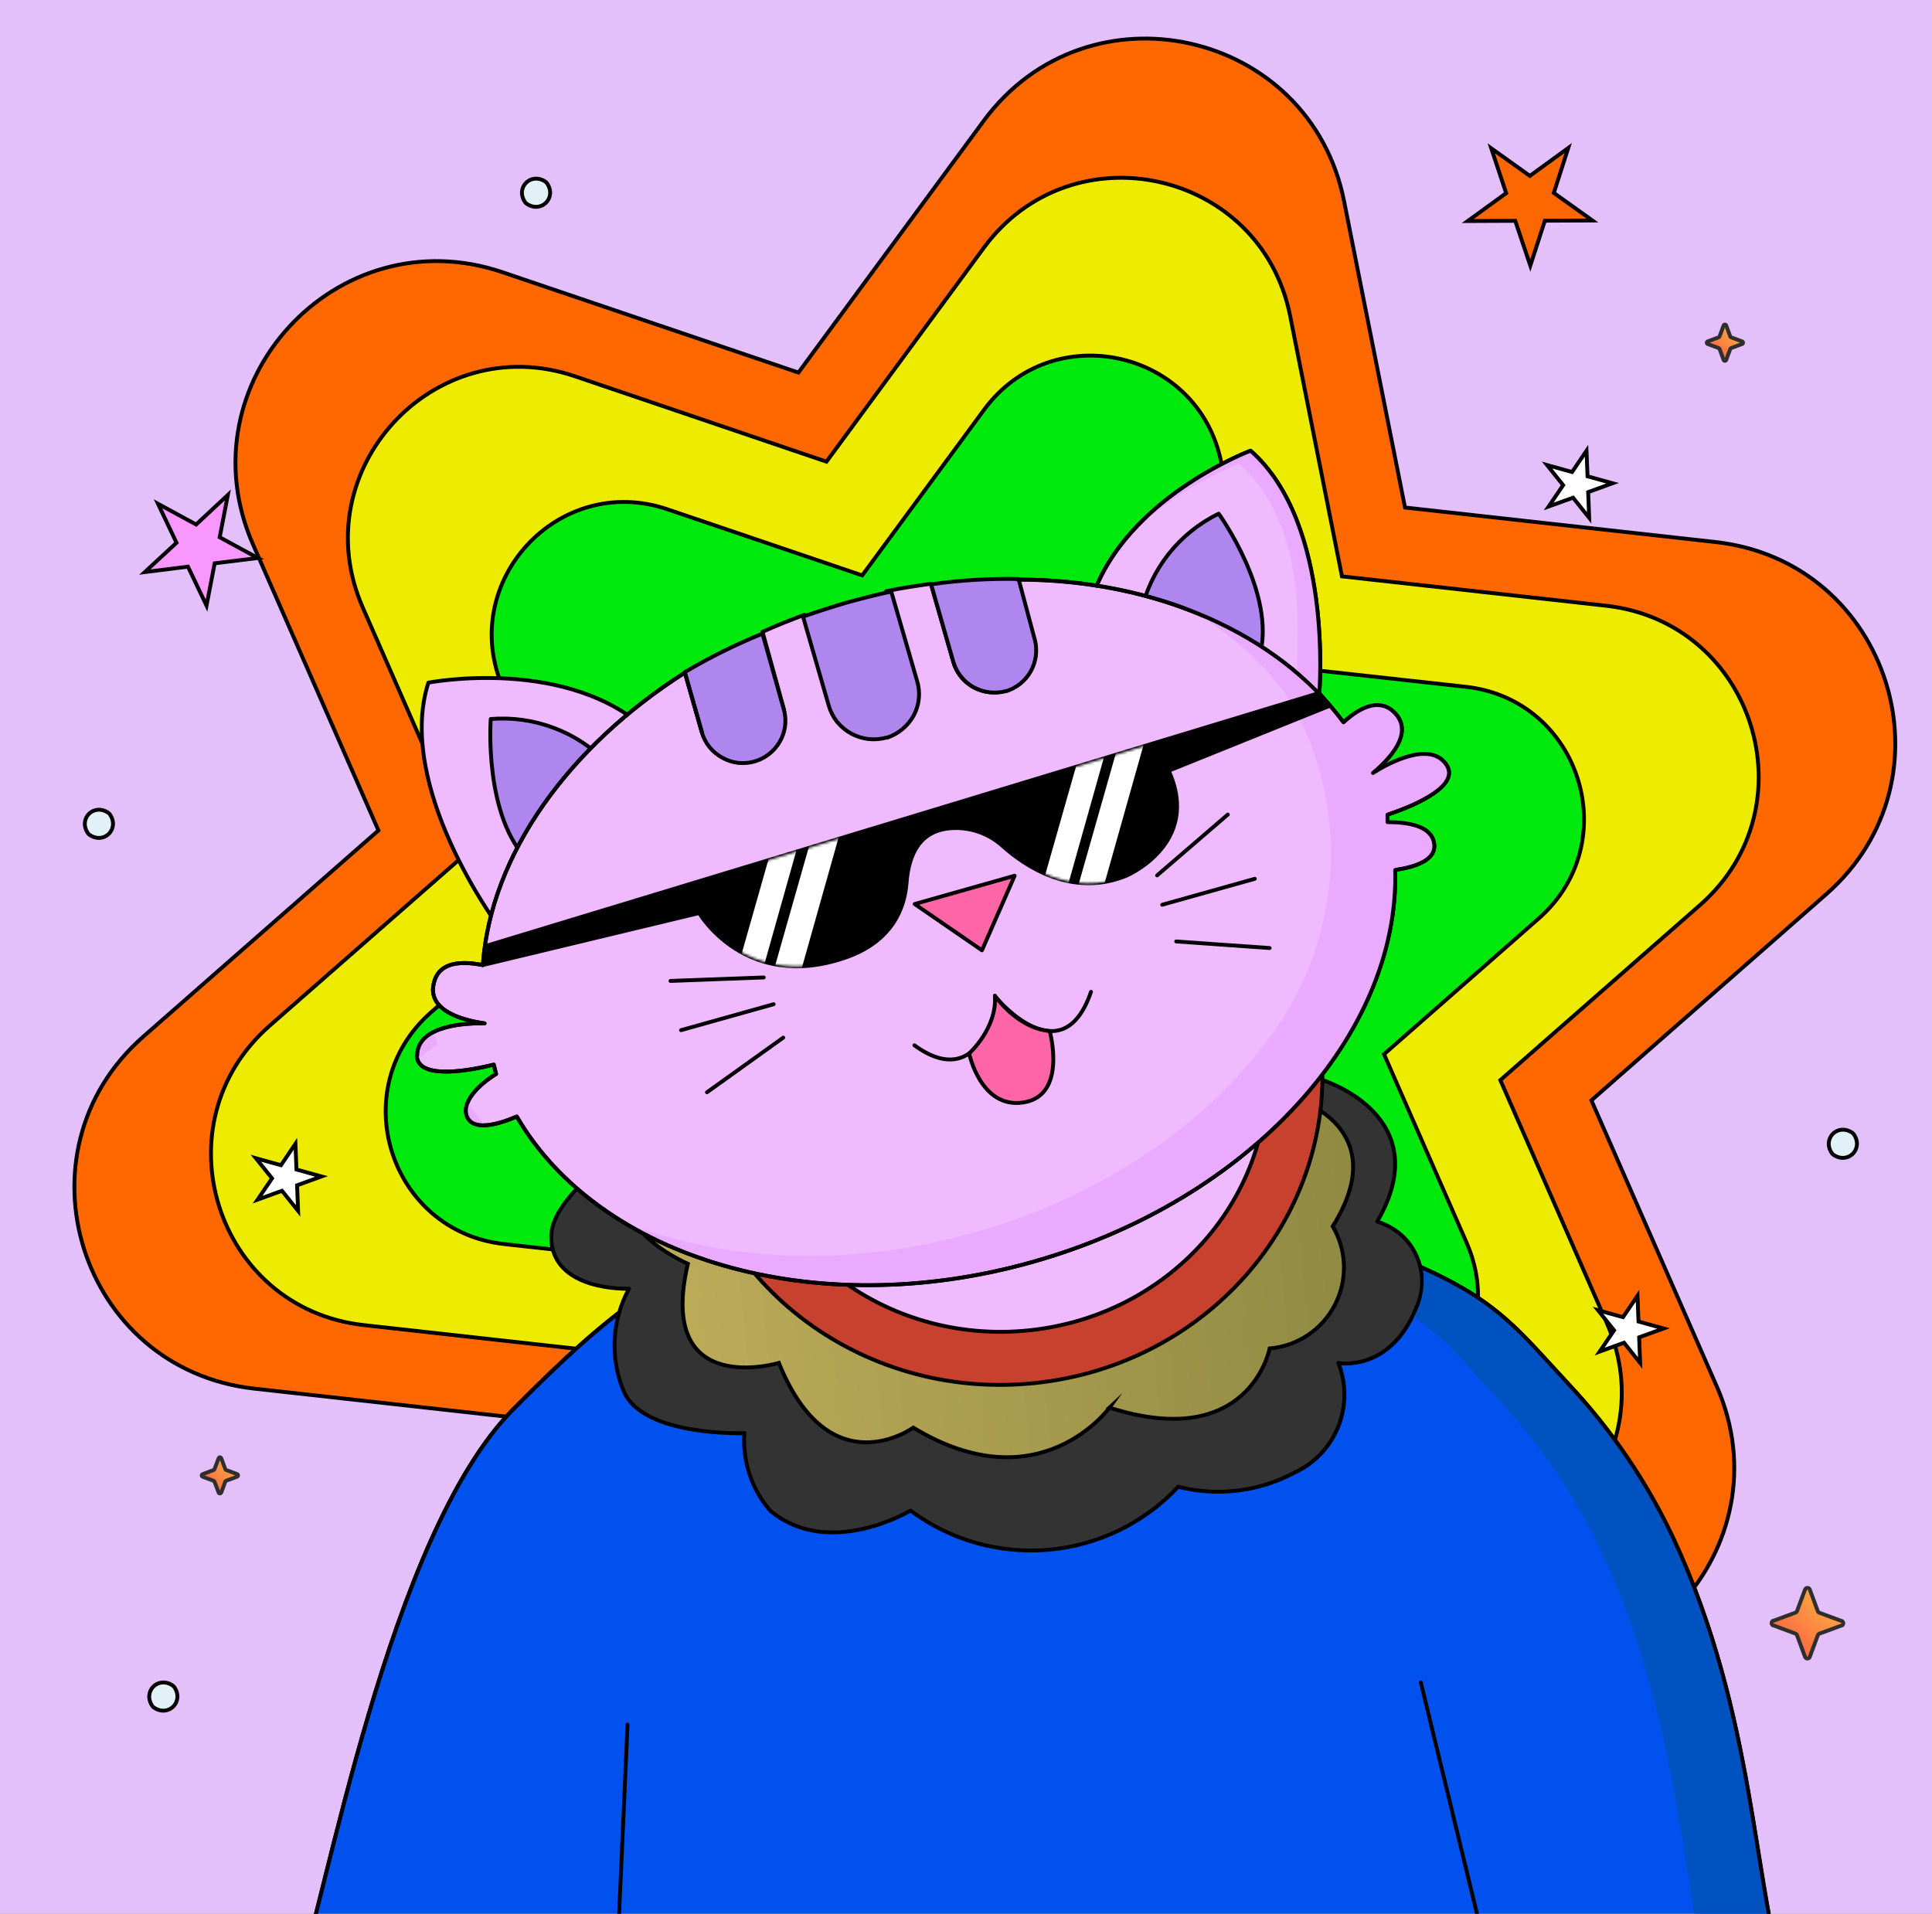 <svg width="751" height="744" viewBox="0 0 751 744" fill="none" xmlns="http://www.w3.org/2000/svg">
<rect x="0" y="0" width="751" height="744" fill="#808080" stroke="none"/>
<g clip-path="url(#clip0_697_65)">
<path d="M762.35 0H0V746.76H762.35V0Z" fill="#E4C0FA"/>
<path d="M195.361 105.84L310.361 144.84L382.361 47C422.761 -7.92 509.161 11.31 522.451 78.18L546.151 197.31L666.871 210.73C734.631 218.26 761.181 302.73 709.871 347.65L618.601 427.78L667.341 539C694.701 601.45 634.851 666.66 570.291 644.74L455.291 605.74L383.291 703.59C342.891 758.5 256.491 739.28 243.191 672.41L219.501 553.26L98.771 539.84C31.011 532.31 4.461 447.84 55.771 402.93L147.101 322.84L98.311 211.58C71.001 149.13 130.801 83.92 195.361 105.84Z" fill="#FF6800" stroke="black" stroke-width="1.5" stroke-miterlimit="10"/>
<path d="M223.5 146.29L321.26 179.48L382.44 96.32C416.77 49.64 490.2 66 501.5 122.82L521.64 224.07L624.25 235.48C681.84 241.88 704.4 313.64 660.83 351.84L583.21 419.91L624.64 514.47C647.89 567.54 597 623 542.15 604.34L444.4 571.15L383.22 654.3C348.88 701 275.45 684.64 264.15 627.8L244 526.55L141.39 515.15C83.8 508.75 61.24 436.98 104.8 398.78L182.43 330.72L141 236.15C117.76 183.08 168.63 127.66 223.5 146.29Z" fill="#EDEC00" stroke="black" stroke-width="1.5" stroke-miterlimit="10"/>
<path d="M259.461 198L335.151 223.69L382.521 159.3C409.111 123.16 465.971 135.82 474.721 179.82L490.311 258.23L569.761 267C614.351 271.95 631.821 327.52 598.091 357.1L538.001 409.84L570.071 483.06C588.071 524.16 548.691 567.06 506.211 552.65L430.501 527L383.131 591.39C356.541 627.53 299.691 614.87 290.931 570.87L275.341 492.47L195.891 483.64C151.301 478.64 133.831 423.11 167.571 393.53L227.671 340.83L195.591 267.61C177.591 226.46 217.001 183.55 259.461 198Z" fill="#00E90C" stroke="black" stroke-width="1.5" stroke-miterlimit="10"/>
<path d="M252.799 501.55C235.199 513.21 218.799 528.35 199.499 547.86C150.909 596.86 126.659 739.34 114.369 774.49H694.869C681.189 733.49 682.869 667.58 650.359 597.81C640.038 575.952 626.363 555.842 609.829 538.21C586.829 513.47 580.199 502.5 533.719 484.97C391.119 439.82 252.799 501.55 252.799 501.55Z" fill="#0051EE" stroke="black" stroke-width="1.5" stroke-linecap="round" stroke-linejoin="round"/>
<path d="M513.919 419.84C513.919 419.84 559.279 433.65 535.349 474.92C538.702 475.953 541.811 477.654 544.49 479.92C547.134 482.214 549.231 485.071 550.63 488.28C552.058 491.48 552.797 494.945 552.799 498.45C552.776 501.944 551.98 505.389 550.469 508.54C540.329 533.68 520.24 529.87 520.24 529.87C523.388 537.791 523.386 546.616 520.234 554.536C517.083 562.455 511.02 568.869 503.29 572.46C489.414 579.896 473.258 581.872 458 578C444.82 592.059 426.926 600.774 407.731 602.482C388.536 604.19 369.384 598.771 353.93 587.26C353.93 587.26 322.2 606.36 299.36 587.26C292.171 578.943 288.574 568.115 289.36 557.15C289.36 557.15 250.23 558.61 242.5 541C239.807 534.611 238.589 527.697 238.935 520.772C239.282 513.847 241.183 507.089 244.5 501C244.5 501 214.27 502.24 214.27 480.82C214.27 459.4 266.27 431.95 266.27 431.95L513.93 419.79L513.919 419.84Z" fill="#333333" stroke="black" stroke-width="1.5" stroke-linecap="round" stroke-linejoin="round"/>
<path d="M512.841 269.41C512.841 269.41 518.411 203.5 486.111 175.22C486.111 175.22 433.691 194.9 423.061 237.22L512.841 269.41Z" fill="#F0BAFF" stroke="black" stroke-width="1.5" stroke-linecap="round" stroke-linejoin="round"/>
<path d="M431.37 547.12C431.37 547.12 404.21 584.91 355 555C355 555 322.53 578.65 302.76 529.85C302.76 529.85 255.01 544.16 267.38 491.32C267.38 491.32 219.05 470.39 261.07 446.16C303.09 421.93 504.17 427.39 504.17 427.39C504.17 427.39 541.95 438.55 518.04 476.76C520.752 481.357 522.254 486.566 522.405 491.9C522.556 497.235 521.351 502.521 518.903 507.263C516.456 512.006 512.845 516.05 508.409 519.017C503.973 521.985 498.857 523.778 493.54 524.23C493.54 524.23 485.81 564.67 431.25 547.23L431.37 547.12Z" fill="url(#paint0_linear_697_65)" stroke="black" stroke-width="1.5" stroke-miterlimit="10"/>
<path d="M443.5 238.07C445.313 229.806 448.975 222.061 454.211 215.415C459.447 208.77 466.12 203.397 473.73 199.7C473.73 199.7 496.4 231 489.59 255.19L443.5 238.07Z" fill="#AF86ED" stroke="black" stroke-width="1.5" stroke-linecap="round" stroke-linejoin="round"/>
<path d="M402.22 537.69C470.49 530.58 520.31 471.69 513.43 406.11C506.55 340.53 445.57 293.23 377.3 300.34C309.03 307.45 259.2 366.34 266.09 431.92C272.98 497.5 334 544.8 402.22 537.69Z" fill="#C8412F" stroke="black" stroke-width="1.5" stroke-miterlimit="10"/>
<path d="M400.061 517.18C456.621 511.31 497.811 462.6 492.061 408.35C486.311 354.1 435.941 315 379.461 320.85C322.981 326.7 281.711 375.43 287.461 429.68C293.211 483.93 343.581 523.05 400.061 517.18Z" fill="#F0BAFF" stroke="black" stroke-width="1.5" stroke-linecap="round" stroke-linejoin="round"/>
<path d="M193.25 359.39C193.25 359.39 153.64 305.8 166.51 265.39C166.51 265.39 221.51 254.72 252.8 285.07L193.25 359.39Z" fill="#F0BAFF" stroke="black" stroke-width="1.5" stroke-linecap="round" stroke-linejoin="round"/>
<path d="M236 296.62C230.225 290.589 223.167 285.934 215.35 283C207.511 280.035 199.113 278.847 190.76 279.52C190.76 279.52 187.86 318.06 205.88 335.18L236.11 296.64L236 296.62Z" fill="#AF86ED" stroke="black" stroke-width="1.5" stroke-linecap="round" stroke-linejoin="round"/>
<path d="M162.189 410.33C162.189 398.42 181.709 397.68 188.349 397.85C182.039 396.94 165.099 393.63 168.839 381.47C171.079 373.78 179.719 373.61 187.689 375.19C190.689 332.35 220.909 290.33 266.259 261.47L272.899 284.79C274.351 288.708 277.227 291.935 280.952 293.827C284.677 295.72 288.979 296.138 292.999 295C297.042 293.883 300.496 291.246 302.639 287.64C304.797 284.07 305.536 279.819 304.709 275.73L296.409 245.63C301.719 243.23 307.119 241.08 312.689 239.01L321.739 270.93C322.227 273.146 323.13 275.25 324.399 277.13C325.702 279.025 327.41 280.606 329.399 281.76C331.353 282.944 333.533 283.707 335.799 284C338.065 284.303 340.369 284.136 342.568 283.509C344.767 282.883 346.813 281.811 348.579 280.36C350.345 278.888 351.783 277.062 352.799 275C353.834 272.967 354.426 270.738 354.539 268.46C354.671 266.182 354.331 263.901 353.539 261.76L344.479 229.84C350.379 228.6 356.109 227.77 361.839 226.95L370.479 257.05C371.317 260.201 373.08 263.028 375.54 265.168C378 267.307 381.045 268.66 384.282 269.052C387.518 269.443 390.798 268.856 393.698 267.366C396.598 265.875 398.984 263.55 400.549 260.69C402.604 256.954 403.138 252.57 402.039 248.45L395.559 225.29C449.379 225.29 496.629 246.38 522.219 280.78C528.109 275.41 535.509 271.27 541.399 276.4C550.959 284.84 538.659 296.25 533.679 300.47C539.569 296.75 556.179 287.57 562.419 297.57C567.069 305.26 551.539 312.62 539.329 316.68V319.57C547.469 319.57 556.269 321.06 557.429 327.68C558.589 334.3 550.209 337.02 542.329 338.18C543.999 402 486.109 466.73 401.219 490.63C316.329 514.53 232.869 489.15 200.889 434.07C192.759 437.54 183.789 439.61 181.539 434.07C179.289 428.53 185.939 421.74 192.839 417.53L191.929 413.89C179.219 417.03 162.029 419.18 162.029 410.17L162.189 410.33Z" fill="#F0BAFF" stroke="black" stroke-width="1.5" stroke-linecap="round" stroke-linejoin="round"/>
<path d="M391.089 268.67C386.844 269.809 382.323 269.276 378.459 267.18C374.62 265.048 371.783 261.48 370.569 257.26L361.939 227.15C373.199 225.553 384.569 224.864 395.939 225.09L402.259 248.74C403.326 252.877 402.755 257.266 400.665 260.992C398.574 264.718 395.126 267.494 391.039 268.74L391.089 268.67Z" fill="#AF86ED" stroke="black" stroke-width="1.5" stroke-linecap="round" stroke-linejoin="round"/>
<path d="M344.83 286.69C342.515 287.35 340.096 287.563 337.7 287.32C335.296 287.055 332.966 286.325 330.84 285.17C328.741 284.002 326.879 282.452 325.35 280.6C323.899 278.726 322.813 276.595 322.15 274.32L312.15 239.73C317.82 237.73 323.39 235.97 328.79 234.36C334.64 232.74 340.59 231.22 346.44 229.97L356.44 264.56C357.845 269.019 357.42 273.853 355.26 278C353.023 282.143 349.294 285.281 344.83 286.78V286.69Z" fill="#AF86ED" stroke="black" stroke-width="1.5" stroke-linecap="round" stroke-linejoin="round"/>
<path d="M293.42 296C291.318 296.607 289.118 296.804 286.94 296.58C284.778 296.328 282.687 295.649 280.79 294.58C278.859 293.546 277.155 292.134 275.781 290.428C274.407 288.722 273.39 286.757 272.79 284.65L266.15 261.33C275.842 255.589 285.946 250.575 296.38 246.33L304.85 276.43C305.846 280.541 305.189 284.878 303.02 288.51C300.853 292.16 297.378 294.849 293.3 296.03L293.42 296Z" fill="#AF86ED" stroke="black" stroke-width="1.5" stroke-linecap="round" stroke-linejoin="round"/>
<path d="M394.409 340.45L355.539 351.45L381.699 369.45L394.409 340.45Z" fill="#FF66A8" stroke="black" stroke-width="1.5" stroke-linecap="round" stroke-linejoin="round"/>
<path d="M296.881 380L260.631 381.35" stroke="black" stroke-width="1.5" stroke-linecap="round" stroke-linejoin="round"/>
<path d="M304.461 403.39L274.811 424.64" stroke="black" stroke-width="1.5" stroke-linecap="round" stroke-linejoin="round"/>
<path d="M300.721 390.4L264.721 400.49" stroke="black" stroke-width="1.5" stroke-linecap="round" stroke-linejoin="round"/>
<path d="M449.779 340.32L477.269 316.67" stroke="black" stroke-width="1.5" stroke-linecap="round" stroke-linejoin="round"/>
<path d="M457.211 366L493.511 368.56" stroke="black" stroke-width="1.5" stroke-linecap="round" stroke-linejoin="round"/>
<path d="M451.77 351.73L487.77 341.64" stroke="black" stroke-width="1.5" stroke-linecap="round" stroke-linejoin="round"/>
<path d="M401.141 316.67C401.728 312.952 403.37 309.482 405.871 306.67C408.374 303.826 411.629 301.747 415.261 300.67C418.893 299.6 422.758 299.6 426.391 300.67C430.01 301.704 433.262 303.743 435.771 306.55" stroke="black" stroke-width="1.5" stroke-linecap="round" stroke-linejoin="round"/>
<path d="M292.42 349.05C293.009 345.378 294.656 341.959 297.16 339.21C299.619 336.428 302.81 334.394 306.37 333.34C309.953 332.284 313.756 332.225 317.37 333.17C320.939 334.185 324.176 336.127 326.75 338.8" stroke="black" stroke-width="1.5" stroke-linecap="round" stroke-linejoin="round"/>
<path d="M355.439 406.37C381.809 425.57 387.839 388.51 387.839 388.51C387.839 388.51 412.959 418.14 424.089 385.59" stroke="black" stroke-width="1.5" stroke-linecap="round" stroke-linejoin="round"/>
<path d="M376.73 409.53C376.73 409.53 387.67 399.72 386.73 387.06C386.73 387.06 395.21 399.64 408.04 400.84C408.04 400.84 415.04 425.98 397.77 428.6C381.15 431.13 376.73 409.53 376.73 409.53Z" fill="#FF66A8" stroke="black" stroke-width="1.5" stroke-linecap="round" stroke-linejoin="round"/>
<path d="M552.301 654.07L574.581 745.86" stroke="black" stroke-width="1.5" stroke-linecap="round" stroke-linejoin="round"/>
<path d="M243.941 670.48L240.461 748.5" stroke="black" stroke-width="1.5" stroke-linecap="round" stroke-linejoin="round"/>
<path d="M650.36 597.81C640.039 575.953 626.364 555.843 609.83 538.21C590.01 516.88 584.75 507.66 553.23 493.78C553.32 494.58 553.39 495.38 553.42 496.19C553.64 501.736 552.344 507.237 549.67 512.1C563.11 521.2 568.52 529.1 581.93 543.49C598.467 561.124 612.143 581.237 622.46 603.1C653.65 669.95 653.38 733.28 665.34 774.49H694.87C681.19 733.54 682.9 667.58 650.36 597.81Z" fill="#0052C0"/>
<path d="M88.569 192.42L85.399 208.87L100.229 216.93L83.439 219L80.279 235.44L73.069 220.3L56.289 222.4L68.609 211L61.409 195.85L76.239 203.91L88.569 192.42Z" fill="#F897FD" stroke="black" stroke-width="1.5" stroke-miterlimit="10"/>
<path d="M570.539 85.93L585.469 75.08L579.679 57.66L594.679 68.38L609.599 57.54L603.999 75L618.999 85.72L600.509 85.8L594.859 103.27L588.999 85.85L570.539 85.93Z" fill="#FD6702" stroke="black" stroke-width="1.5" stroke-miterlimit="10"/>
<path d="M616.699 175.22L617.099 185.17L626.839 187.87L617.349 191.31L617.739 201.31L611.479 193.49L601.999 196.89L607.619 188.61L601.359 180.79L611.089 183.5L616.699 175.22Z" fill="white" stroke="black" stroke-width="1.5" stroke-miterlimit="10"/>
<path d="M114.84 444.66L115.24 454.66L124.97 457.36L115.48 460.8L115.88 470.75L109.61 462.93L100.12 466.38L105.74 458.1L99.481 450.28L109.22 452.99L114.84 444.66Z" fill="white" stroke="black" stroke-width="1.5" stroke-miterlimit="10"/>
<path d="M636.52 503.76L636.92 513.76L646.65 516.46L637.16 519.9L637.56 529.9L631.29 522L621.8 525.45L627.42 517.17L621.16 509.35L630.89 512.06L636.52 503.76Z" fill="white" stroke="black" stroke-width="1.5" stroke-miterlimit="10"/>
<path d="M42.729 316.61C46.579 322.27 40.449 328.4 34.799 324.55C34.557 324.378 34.347 324.165 34.179 323.92C30.319 318.27 36.449 312.14 42.099 315.99C42.345 316.157 42.558 316.367 42.729 316.61Z" fill="#E2F1F7" stroke="#040203" stroke-width="1.5" stroke-linecap="round" stroke-linejoin="round"/>
<path d="M212.65 71.27C216.5 76.93 210.37 83.05 204.72 79.21C204.477 79.036 204.264 78.823 204.09 78.58C200.24 72.93 206.37 66.8 212.02 70.64C212.266 70.81 212.479 71.024 212.65 71.27Z" fill="#E2F1F7" stroke="#040203" stroke-width="1.5" stroke-linecap="round" stroke-linejoin="round"/>
<path d="M67.769 655.9C71.619 661.56 65.489 667.69 59.839 663.84C59.591 663.672 59.377 663.459 59.209 663.21C55.359 657.56 61.489 651.43 67.139 655.27C67.38 655.447 67.593 655.659 67.769 655.9Z" fill="#E2F1F7" stroke="#040203" stroke-width="1.5" stroke-linecap="round" stroke-linejoin="round"/>
<path d="M720.631 441C724.471 446.66 718.351 452.78 712.701 448.94C712.455 448.769 712.241 448.556 712.071 448.31C708.211 442.66 714.351 436.53 720.001 440.37C720.242 440.546 720.454 440.759 720.631 441Z" fill="#E2F1F7" stroke="#040203" stroke-width="1.5" stroke-linecap="round" stroke-linejoin="round"/>
<path d="M669.999 126.52C670.04 126.42 670.109 126.335 670.198 126.275C670.287 126.216 670.392 126.184 670.499 126.184C670.606 126.184 670.711 126.216 670.8 126.275C670.889 126.335 670.959 126.42 670.999 126.52L672.589 130.82C672.616 130.893 672.658 130.96 672.713 131.016C672.769 131.071 672.835 131.113 672.909 131.14L677.209 132.73C677.309 132.77 677.394 132.839 677.453 132.928C677.513 133.017 677.545 133.122 677.545 133.23C677.545 133.337 677.513 133.442 677.453 133.531C677.394 133.62 677.309 133.689 677.209 133.73L672.909 135.32C672.835 135.345 672.767 135.387 672.712 135.442C672.656 135.498 672.614 135.565 672.589 135.64L670.999 139.94C670.959 140.039 670.889 140.124 670.8 140.184C670.711 140.244 670.606 140.276 670.499 140.276C670.392 140.276 670.287 140.244 670.198 140.184C670.109 140.124 670.04 140.039 669.999 139.94L668.409 135.64C668.383 135.566 668.34 135.499 668.285 135.444C668.23 135.388 668.163 135.346 668.089 135.32L663.789 133.73C663.69 133.689 663.605 133.62 663.545 133.531C663.485 133.442 663.453 133.337 663.453 133.23C663.453 133.122 663.485 133.017 663.545 132.928C663.605 132.839 663.69 132.77 663.789 132.73L668.089 131.14C668.162 131.111 668.228 131.068 668.283 131.013C668.338 130.958 668.381 130.892 668.409 130.82L669.999 126.52Z" fill="url(#paint1_linear_697_65)" stroke="#2F2F2F" stroke-width="1.5" stroke-linecap="round"/>
<path d="M85 566.86C85.044 566.764 85.114 566.683 85.203 566.626C85.292 566.569 85.395 566.539 85.5 566.539C85.605 566.539 85.709 566.569 85.797 566.626C85.886 566.683 85.956 566.764 86 566.86L87.58 571.16C87.61 571.232 87.653 571.297 87.708 571.352C87.763 571.407 87.828 571.45 87.9 571.48L92.2 573.07C92.299 573.11 92.385 573.18 92.444 573.269C92.504 573.358 92.536 573.463 92.536 573.57C92.536 573.677 92.504 573.782 92.444 573.871C92.385 573.96 92.299 574.029 92.2 574.07L87.9 575.66C87.827 575.688 87.761 575.731 87.706 575.786C87.651 575.841 87.608 575.907 87.58 575.98L86 580.29C85.956 580.386 85.886 580.467 85.797 580.524C85.709 580.581 85.605 580.611 85.5 580.611C85.395 580.611 85.292 580.581 85.203 580.524C85.114 580.467 85.044 580.386 85 580.29L83.36 576C83.335 575.927 83.295 575.86 83.241 575.805C83.188 575.75 83.122 575.707 83.05 575.68L78.75 574.09C78.651 574.049 78.566 573.98 78.506 573.891C78.446 573.802 78.414 573.697 78.414 573.59C78.414 573.483 78.446 573.378 78.506 573.289C78.566 573.2 78.651 573.13 78.75 573.09L83.05 571.5C83.122 571.472 83.186 571.429 83.24 571.373C83.293 571.318 83.334 571.252 83.36 571.18L85 566.86Z" fill="url(#paint2_linear_697_65)" stroke="#2F2F2F" stroke-width="1.5" stroke-linecap="round"/>
<path d="M701.601 618.08C701.651 617.859 701.775 617.661 701.952 617.52C702.129 617.379 702.349 617.302 702.576 617.302C702.802 617.302 703.022 617.379 703.199 617.52C703.377 617.661 703.5 617.859 703.551 618.08L706.611 626.37C706.662 626.511 706.744 626.64 706.851 626.745C706.958 626.851 707.088 626.931 707.231 626.98L715.521 630.05C715.786 630.05 716.04 630.155 716.228 630.342C716.416 630.53 716.521 630.784 716.521 631.05C716.521 631.315 716.416 631.569 716.228 631.757C716.04 631.944 715.786 632.05 715.521 632.05L707.231 635.11C707.089 635.162 706.96 635.245 706.853 635.352C706.746 635.459 706.663 635.588 706.611 635.73L703.551 644C703.5 644.221 703.377 644.418 703.199 644.559C703.022 644.7 702.802 644.777 702.576 644.777C702.349 644.777 702.129 644.7 701.952 644.559C701.775 644.418 701.651 644.221 701.601 644L698.531 635.71C698.482 635.567 698.402 635.437 698.297 635.33C698.191 635.222 698.063 635.14 697.921 635.09L689.631 632C689.366 632 689.111 631.894 688.924 631.707C688.736 631.519 688.631 631.265 688.631 631C688.631 630.734 688.736 630.48 688.924 630.292C689.111 630.105 689.366 630 689.631 630L697.921 626.93C698.062 626.88 698.189 626.799 698.295 626.694C698.401 626.588 698.481 626.46 698.531 626.32L701.601 618.08Z" fill="url(#paint3_linear_697_65)" stroke="#2F2F2F" stroke-width="1.5" stroke-linecap="round"/>
<path d="M181.61 428.26C180.96 429.859 180.935 431.643 181.54 433.26C182.54 435.71 184.86 436.67 187.84 436.67C185.626 433.95 183.55 431.146 181.61 428.26Z" fill="#EAAAFF"/>
<path d="M170.05 406.12L169.14 402.48C167.59 402.87 165.96 403.24 164.32 403.57C162.921 405.223 162.164 407.325 162.19 409.49L162.03 409.33C162.018 410.246 162.234 411.15 162.66 411.96C164.873 409.716 167.355 407.755 170.05 406.12Z" fill="#EAAAFF"/>
<path d="M562.429 296.77C556.189 286.77 539.579 295.94 533.689 299.67C538.689 295.45 550.969 284.04 541.409 275.6C535.519 270.47 528.119 274.6 522.229 279.98C507.709 260.46 486.229 245.22 460.469 235.7C476.159 244.61 489.469 255.99 499.469 269.42C502.031 273.317 504.3 277.398 506.259 281.63C514.926 300.3 518.606 320.898 516.939 341.414C515.273 361.93 508.316 381.664 496.749 398.69C472.519 434.48 430.579 464.55 378.459 479.23C330.949 492.61 283.879 490.54 246.039 476.47C286.689 499.53 343.639 506.01 401.239 489.79C486.129 465.89 544.019 401.14 542.359 337.38C550.239 336.22 558.709 333.49 557.459 326.87C556.209 320.25 547.459 318.77 539.359 318.77V315.87C551.549 311.82 567.079 304.46 562.429 296.77Z" fill="#EAAAFF"/>
<path d="M395.569 225.33C449.389 225.33 496.639 246.42 522.229 280.82C528.119 275.45 535.519 271.31 541.409 276.44C550.969 284.88 538.669 296.29 533.689 300.51C539.579 296.79 556.189 287.61 562.429 297.61C567.079 305.3 551.549 312.66 539.339 316.72V319.61C547.479 319.61 556.279 321.1 557.439 327.72C558.599 334.34 550.219 337.06 542.339 338.22C543.999 402 486.109 466.73 401.219 490.63C316.329 514.53 232.869 489.15 200.889 434.07C192.759 437.54 183.789 439.61 181.539 434.07C179.289 428.53 185.939 421.74 192.839 417.53L191.929 413.89C179.219 417.03 162.029 419.18 162.029 410.17L162.189 410.33C162.189 398.42 181.709 397.68 188.349 397.85C182.039 396.94 165.099 393.63 168.839 381.47C171.079 373.78 179.719 373.61 187.689 375.19C190.689 332.35 220.909 290.33 266.259 261.47L272.899 284.79" stroke="black" stroke-width="1.5" stroke-linecap="round" stroke-linejoin="round"/>
<path d="M486.111 175.22C486.111 175.22 457.031 186.14 437.801 209.22C456.741 189.65 481.501 180.35 481.501 180.35C507.551 203.16 504.561 242.92 504.141 260.35L512.501 268.19C512.501 268.19 518.411 203.5 486.111 175.22Z" fill="#EAAAFF"/>
<path d="M240.449 510.43C227.289 520.62 214.269 532.97 199.499 547.86C150.909 596.86 126.659 739.34 114.369 774.49H694.869C681.189 733.49 682.869 667.58 650.359 597.81C640.038 575.953 626.363 555.843 609.829 538.21C590.429 517.33 582.669 506.21 552.829 492.78" stroke="black" stroke-width="1.5" stroke-linecap="round" stroke-linejoin="round"/>
<path d="M517 274.34L454.3 299.63C467.18 328.08 437.8 340.45 437.8 340.45C416.8 349.03 398.65 336.91 389.63 328.81C386.929 326.384 383.764 324.529 380.327 323.357C376.89 322.185 373.251 321.72 369.63 321.99H369.54C357.9 322.87 353.28 331.6 352.39 343.23C351.63 353.23 346.71 366.13 328.39 372.36C289.61 385.58 271.78 354.96 271.78 354.96L187.66 375.18L188.75 367.78L512.81 269.4L517 274.34Z" fill="black" stroke="black" stroke-width="1.5" stroke-linecap="round" stroke-linejoin="round"/>
<path d="M426.289 227.7C441.589 191.93 486.109 175.22 486.109 175.22C518.409 203.5 512.839 269.41 512.839 269.41" stroke="black" stroke-width="1.5" stroke-linecap="round" stroke-linejoin="round"/>
<mask id="mask0_697_65" style="mask-type:luminance" maskUnits="userSpaceOnUse" x="187" y="269" width="330" height="107">
<path d="M517 274.34L454.3 299.63C467.18 328.08 437.8 340.45 437.8 340.45C416.8 349.03 398.65 336.91 389.63 328.81C386.929 326.384 383.764 324.529 380.327 323.357C376.89 322.185 373.251 321.72 369.63 321.99H369.54C357.9 322.87 353.28 331.6 352.39 343.23C351.63 353.23 346.71 366.13 328.39 372.36C289.61 385.58 271.78 354.96 271.78 354.96L187.66 375.18L188.75 367.78L512.81 269.4L517 274.34Z" fill="white"/>
</mask>
<g mask="url(#mask0_697_65)">
<path d="M286.9 375.69L304.46 313.92L314.97 311.47L296.88 375.69H286.9Z" fill="white"/>
<path d="M299.99 380.02L318.73 314.09L329.95 311.47L310.64 380.02H299.99Z" fill="white"/>
<path d="M404.42 346.68L421.98 284.92L432.49 282.46L414.4 346.68H404.42Z" fill="white"/>
<path d="M418.451 346.68L436.011 284.92L446.521 282.46L428.431 346.68H418.451Z" fill="white"/>
</g>
</g>
<defs>
<linearGradient id="paint0_linear_697_65" x1="525.21" y1="482.48" x2="245.92" y2="510.83" gradientUnits="userSpaceOnUse">
<stop stop-color="#908A43"/>
<stop offset="1" stop-color="#BFAD5A"/>
</linearGradient>
<linearGradient id="paint1_linear_697_65" x1="676.449" y1="126.67" x2="665.669" y2="138.64" gradientUnits="userSpaceOnUse">
<stop stop-color="#FDB643"/>
<stop offset="0.94" stop-color="#FB6641"/>
</linearGradient>
<linearGradient id="paint2_linear_697_65" x1="91.36" y1="567.01" x2="80.59" y2="578.98" gradientUnits="userSpaceOnUse">
<stop stop-color="#FDB643"/>
<stop offset="0.94" stop-color="#FB6641"/>
</linearGradient>
<linearGradient id="paint3_linear_697_65" x1="713.961" y1="618.37" x2="693.181" y2="641.45" gradientUnits="userSpaceOnUse">
<stop stop-color="#FDB643"/>
<stop offset="0.94" stop-color="#FB6641"/>
</linearGradient>
<clipPath id="clip0_697_65">
<rect width="751" height="744" fill="white"/>
</clipPath>
</defs>
</svg>
